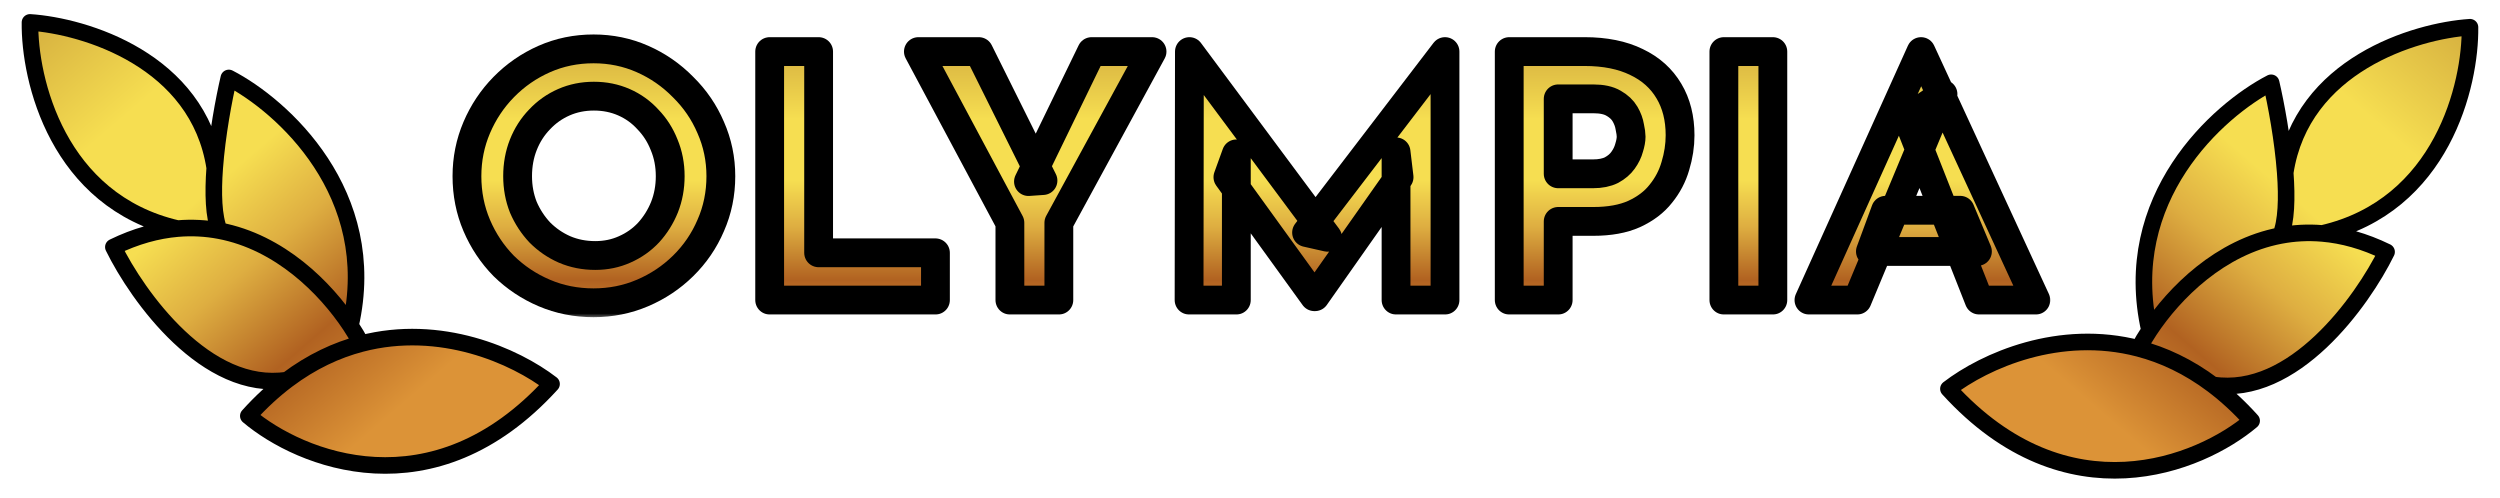 <svg width="241" height="48" viewBox="0 0 241 48" fill="none" xmlns="http://www.w3.org/2000/svg">
<g clip-path="url(#clip0_1202_147)">
<path d="M20.369 22.086C21.861 7.213 9.516 2.084 3.08 1.995C3.889 16.15 12.057 21.243 17.781 22.034C15.192 22.195 12.909 22.966 11.227 23.78C16.051 33.128 22.091 36.354 27.311 36.982C26.248 37.851 25.422 38.793 24.662 39.913C37.822 49.774 48.923 42.211 52.507 37.143C46.429 31.847 39.78 31.739 34.769 33.186C34.285 32.333 33.792 31.539 33.29 30.802C35.098 24.269 33.938 12.38 22.175 7.523C21.142 10.813 20.225 16.66 21.619 22.271C21.198 22.19 20.781 22.129 20.369 22.086Z" fill="url(#paint0_linear_1202_147)"/>
<path d="M34.821 33.126C42.462 31.128 49.636 34.298 53.169 37.015C41.739 49.582 28.918 44.305 23.937 40.095C25.163 38.732 26.418 37.587 27.687 36.632M34.821 33.126C32.456 33.744 30.047 34.858 27.687 36.632M34.821 33.126C34.532 32.58 34.185 31.994 33.784 31.388M27.687 36.632C19.903 37.842 13.271 28.593 10.928 23.817C13.1 22.759 15.169 22.203 17.119 22.036M33.784 31.388C36.688 18.64 27.176 10.161 22.058 7.514C21.579 9.563 20.935 13.01 20.7 16.177M33.784 31.388C31.37 27.741 26.968 23.34 21.155 22.24M21.155 22.24C20.582 20.903 20.519 18.624 20.7 16.177M21.155 22.24C19.876 21.998 18.528 21.916 17.119 22.036M20.7 16.177C19.113 5.8 8.165 2.508 2.89 2.159C2.816 7.674 5.559 19.371 17.119 22.036" stroke="black" stroke-width="1.598" stroke-linecap="round" stroke-linejoin="round"/>
<path d="M220.626 22.552C219.133 7.68 231.479 2.55 237.915 2.462C237.106 16.616 228.938 21.71 223.213 22.5C225.803 22.662 228.086 23.433 229.768 24.246C224.943 33.594 218.904 36.82 213.684 37.448C214.746 38.317 215.572 39.259 216.333 40.379C203.173 50.24 192.072 42.678 188.488 37.609C194.566 32.313 201.215 32.205 206.226 33.652C206.71 32.799 207.203 32.005 207.705 31.268C205.897 24.735 207.056 12.847 218.819 7.99C219.853 11.28 220.77 17.127 219.376 22.737C219.797 22.657 220.214 22.595 220.626 22.552Z" fill="url(#paint1_linear_1202_147)"/>
<path d="M206.175 33.592C198.533 31.594 191.359 34.765 187.827 37.481C199.257 50.048 212.077 44.771 217.058 40.562C215.832 39.199 214.577 38.053 213.308 37.098M206.175 33.592C208.539 34.211 210.948 35.324 213.308 37.098M206.175 33.592C206.463 33.046 206.81 32.461 207.211 31.854M213.308 37.098C221.092 38.309 227.724 29.059 230.067 24.283C227.895 23.225 225.826 22.669 223.876 22.503M207.211 31.854C204.307 19.106 213.819 10.627 218.938 7.981C219.416 10.029 220.06 13.476 220.295 16.643M207.211 31.854C209.625 28.207 214.027 23.806 219.84 22.706M219.84 22.706C220.413 21.369 220.476 19.09 220.295 16.643M219.84 22.706C221.119 22.464 222.467 22.382 223.876 22.503M220.295 16.643C221.882 6.266 232.83 2.974 238.106 2.625C238.179 8.14 235.436 19.837 223.876 22.503" stroke="black" stroke-width="1.598" stroke-linecap="round" stroke-linejoin="round"/>
<mask id="path-5-outside-1_1202_147" maskUnits="userSpaceOnUse" x="43.014" y="2.712" width="155" height="28" fill="black">
<rect fill="white" x="43.014" y="2.712" width="155" height="28"/>
<path d="M45.014 16.983C45.014 15.334 45.329 13.771 45.958 12.296C46.588 10.82 47.456 9.518 48.562 8.39C49.691 7.24 50.992 6.339 52.468 5.688C53.943 5.037 55.527 4.712 57.22 4.712C58.891 4.712 60.464 5.037 61.939 5.688C63.415 6.339 64.717 7.24 65.845 8.39C66.995 9.518 67.885 10.82 68.514 12.296C69.165 13.771 69.49 15.334 69.49 16.983C69.49 18.675 69.165 20.259 68.514 21.735C67.885 23.21 66.995 24.512 65.845 25.64C64.717 26.747 63.415 27.615 61.939 28.244C60.464 28.873 58.891 29.188 57.22 29.188C55.527 29.188 53.943 28.873 52.468 28.244C50.992 27.615 49.691 26.747 48.562 25.64C47.456 24.512 46.588 23.21 45.958 21.735C45.329 20.259 45.014 18.675 45.014 16.983ZM49.897 16.983C49.897 18.046 50.081 19.044 50.45 19.977C50.84 20.888 51.372 21.702 52.045 22.418C52.739 23.113 53.531 23.655 54.421 24.046C55.332 24.436 56.319 24.631 57.383 24.631C58.403 24.631 59.346 24.436 60.214 24.046C61.104 23.655 61.874 23.113 62.525 22.418C63.176 21.702 63.686 20.888 64.055 19.977C64.424 19.044 64.608 18.046 64.608 16.983C64.608 15.898 64.413 14.889 64.022 13.956C63.654 13.023 63.133 12.209 62.46 11.514C61.809 10.799 61.039 10.245 60.149 9.855C59.26 9.464 58.294 9.269 57.252 9.269C56.211 9.269 55.245 9.464 54.356 9.855C53.466 10.245 52.685 10.799 52.012 11.514C51.34 12.209 50.819 13.023 50.45 13.956C50.081 14.889 49.897 15.898 49.897 16.983Z"/>
<path d="M74.196 4.972H78.915V24.371H90.177V28.928H74.196V4.972Z"/>
<path d="M97.354 21.474L88.533 4.972H94.359L100.544 17.406L99.144 17.503L105.231 4.972H111.057L102.073 21.474V28.928H97.354V21.474Z"/>
<path d="M114.627 28.928L114.659 4.972L127.971 22.874L125.953 22.418L139.298 4.972V28.928H134.579V14.639L134.871 17.08L126.767 28.602H126.702L118.37 17.08L119.183 14.834V28.928H114.627Z"/>
<path d="M152.748 4.972C154.723 4.972 156.394 5.309 157.761 5.981C159.128 6.632 160.169 7.565 160.885 8.78C161.601 9.974 161.959 11.395 161.959 13.044C161.959 14.021 161.807 15.008 161.504 16.006C161.222 16.983 160.755 17.872 160.104 18.675C159.475 19.478 158.618 20.129 157.533 20.628C156.47 21.105 155.157 21.344 153.594 21.344H150.209V28.928H145.49V4.972H152.748ZM153.562 16.755C154.278 16.755 154.875 16.635 155.352 16.397C155.829 16.136 156.198 15.822 156.459 15.453C156.741 15.062 156.936 14.661 157.045 14.249C157.175 13.836 157.24 13.478 157.24 13.175C157.24 12.936 157.196 12.621 157.11 12.231C157.045 11.818 156.893 11.406 156.654 10.994C156.415 10.582 156.046 10.234 155.547 9.952C155.07 9.67 154.419 9.529 153.594 9.529H150.209V16.755H153.562Z"/>
<path d="M166.182 4.972H170.902V28.928H166.182V4.972Z"/>
<path d="M174.383 28.928L185.189 4.972L196.255 28.928H190.787L183.887 11.417L187.305 9.073L179.037 28.928H174.383ZM181.771 20.27H188.965L190.625 24.241H180.307L181.771 20.27Z"/>
</mask>
<path d="M45.014 16.983C45.014 15.334 45.329 13.771 45.958 12.296C46.588 10.82 47.456 9.518 48.562 8.39C49.691 7.24 50.992 6.339 52.468 5.688C53.943 5.037 55.527 4.712 57.22 4.712C58.891 4.712 60.464 5.037 61.939 5.688C63.415 6.339 64.717 7.24 65.845 8.39C66.995 9.518 67.885 10.82 68.514 12.296C69.165 13.771 69.49 15.334 69.49 16.983C69.49 18.675 69.165 20.259 68.514 21.735C67.885 23.21 66.995 24.512 65.845 25.64C64.717 26.747 63.415 27.615 61.939 28.244C60.464 28.873 58.891 29.188 57.22 29.188C55.527 29.188 53.943 28.873 52.468 28.244C50.992 27.615 49.691 26.747 48.562 25.64C47.456 24.512 46.588 23.21 45.958 21.735C45.329 20.259 45.014 18.675 45.014 16.983ZM49.897 16.983C49.897 18.046 50.081 19.044 50.45 19.977C50.84 20.888 51.372 21.702 52.045 22.418C52.739 23.113 53.531 23.655 54.421 24.046C55.332 24.436 56.319 24.631 57.383 24.631C58.403 24.631 59.346 24.436 60.214 24.046C61.104 23.655 61.874 23.113 62.525 22.418C63.176 21.702 63.686 20.888 64.055 19.977C64.424 19.044 64.608 18.046 64.608 16.983C64.608 15.898 64.413 14.889 64.022 13.956C63.654 13.023 63.133 12.209 62.46 11.514C61.809 10.799 61.039 10.245 60.149 9.855C59.26 9.464 58.294 9.269 57.252 9.269C56.211 9.269 55.245 9.464 54.356 9.855C53.466 10.245 52.685 10.799 52.012 11.514C51.34 12.209 50.819 13.023 50.45 13.956C50.081 14.889 49.897 15.898 49.897 16.983Z" fill="url(#paint2_linear_1202_147)"/>
<path d="M74.196 4.972H78.915V24.371H90.177V28.928H74.196V4.972Z" fill="url(#paint3_linear_1202_147)"/>
<path d="M97.354 21.474L88.533 4.972H94.359L100.544 17.406L99.144 17.503L105.231 4.972H111.057L102.073 21.474V28.928H97.354V21.474Z" fill="url(#paint4_linear_1202_147)"/>
<path d="M114.627 28.928L114.659 4.972L127.971 22.874L125.953 22.418L139.298 4.972V28.928H134.579V14.639L134.871 17.08L126.767 28.602H126.702L118.37 17.08L119.183 14.834V28.928H114.627Z" fill="url(#paint5_linear_1202_147)"/>
<path d="M152.748 4.972C154.723 4.972 156.394 5.309 157.761 5.981C159.128 6.632 160.169 7.565 160.885 8.78C161.601 9.974 161.959 11.395 161.959 13.044C161.959 14.021 161.807 15.008 161.504 16.006C161.222 16.983 160.755 17.872 160.104 18.675C159.475 19.478 158.618 20.129 157.533 20.628C156.47 21.105 155.157 21.344 153.594 21.344H150.209V28.928H145.49V4.972H152.748ZM153.562 16.755C154.278 16.755 154.875 16.635 155.352 16.397C155.829 16.136 156.198 15.822 156.459 15.453C156.741 15.062 156.936 14.661 157.045 14.249C157.175 13.836 157.24 13.478 157.24 13.175C157.24 12.936 157.196 12.621 157.11 12.231C157.045 11.818 156.893 11.406 156.654 10.994C156.415 10.582 156.046 10.234 155.547 9.952C155.07 9.67 154.419 9.529 153.594 9.529H150.209V16.755H153.562Z" fill="url(#paint6_linear_1202_147)"/>
<path d="M166.182 4.972H170.902V28.928H166.182V4.972Z" fill="url(#paint7_linear_1202_147)"/>
<path d="M174.383 28.928L185.189 4.972L196.255 28.928H190.787L183.887 11.417L187.305 9.073L179.037 28.928H174.383ZM181.771 20.27H188.965L190.625 24.241H180.307L181.771 20.27Z" fill="url(#paint8_linear_1202_147)"/>
<path d="M45.014 16.983C45.014 15.334 45.329 13.771 45.958 12.296C46.588 10.82 47.456 9.518 48.562 8.39C49.691 7.24 50.992 6.339 52.468 5.688C53.943 5.037 55.527 4.712 57.22 4.712C58.891 4.712 60.464 5.037 61.939 5.688C63.415 6.339 64.717 7.24 65.845 8.39C66.995 9.518 67.885 10.82 68.514 12.296C69.165 13.771 69.49 15.334 69.49 16.983C69.49 18.675 69.165 20.259 68.514 21.735C67.885 23.21 66.995 24.512 65.845 25.64C64.717 26.747 63.415 27.615 61.939 28.244C60.464 28.873 58.891 29.188 57.22 29.188C55.527 29.188 53.943 28.873 52.468 28.244C50.992 27.615 49.691 26.747 48.562 25.64C47.456 24.512 46.588 23.21 45.958 21.735C45.329 20.259 45.014 18.675 45.014 16.983ZM49.897 16.983C49.897 18.046 50.081 19.044 50.45 19.977C50.84 20.888 51.372 21.702 52.045 22.418C52.739 23.113 53.531 23.655 54.421 24.046C55.332 24.436 56.319 24.631 57.383 24.631C58.403 24.631 59.346 24.436 60.214 24.046C61.104 23.655 61.874 23.113 62.525 22.418C63.176 21.702 63.686 20.888 64.055 19.977C64.424 19.044 64.608 18.046 64.608 16.983C64.608 15.898 64.413 14.889 64.022 13.956C63.654 13.023 63.133 12.209 62.46 11.514C61.809 10.799 61.039 10.245 60.149 9.855C59.26 9.464 58.294 9.269 57.252 9.269C56.211 9.269 55.245 9.464 54.356 9.855C53.466 10.245 52.685 10.799 52.012 11.514C51.34 12.209 50.819 13.023 50.45 13.956C50.081 14.889 49.897 15.898 49.897 16.983Z" stroke="black" stroke-width="2.777" stroke-linecap="round" stroke-linejoin="round" mask="url(#path-5-outside-1_1202_147)"/>
<path d="M74.196 4.972H78.915V24.371H90.177V28.928H74.196V4.972Z" stroke="black" stroke-width="2.777" stroke-linecap="round" stroke-linejoin="round" mask="url(#path-5-outside-1_1202_147)"/>
<path d="M97.354 21.474L88.533 4.972H94.359L100.544 17.406L99.144 17.503L105.231 4.972H111.057L102.073 21.474V28.928H97.354V21.474Z" stroke="black" stroke-width="2.777" stroke-linecap="round" stroke-linejoin="round" mask="url(#path-5-outside-1_1202_147)"/>
<path d="M114.627 28.928L114.659 4.972L127.971 22.874L125.953 22.418L139.298 4.972V28.928H134.579V14.639L134.871 17.08L126.767 28.602H126.702L118.37 17.08L119.183 14.834V28.928H114.627Z" stroke="black" stroke-width="2.777" stroke-linecap="round" stroke-linejoin="round" mask="url(#path-5-outside-1_1202_147)"/>
<path d="M152.748 4.972C154.723 4.972 156.394 5.309 157.761 5.981C159.128 6.632 160.169 7.565 160.885 8.78C161.601 9.974 161.959 11.395 161.959 13.044C161.959 14.021 161.807 15.008 161.504 16.006C161.222 16.983 160.755 17.872 160.104 18.675C159.475 19.478 158.618 20.129 157.533 20.628C156.47 21.105 155.157 21.344 153.594 21.344H150.209V28.928H145.49V4.972H152.748ZM153.562 16.755C154.278 16.755 154.875 16.635 155.352 16.397C155.829 16.136 156.198 15.822 156.459 15.453C156.741 15.062 156.936 14.661 157.045 14.249C157.175 13.836 157.24 13.478 157.24 13.175C157.24 12.936 157.196 12.621 157.11 12.231C157.045 11.818 156.893 11.406 156.654 10.994C156.415 10.582 156.046 10.234 155.547 9.952C155.07 9.67 154.419 9.529 153.594 9.529H150.209V16.755H153.562Z" stroke="black" stroke-width="2.777" stroke-linecap="round" stroke-linejoin="round" mask="url(#path-5-outside-1_1202_147)"/>
<path d="M166.182 4.972H170.902V28.928H166.182V4.972Z" stroke="black" stroke-width="2.777" stroke-linecap="round" stroke-linejoin="round" mask="url(#path-5-outside-1_1202_147)"/>
<path d="M174.383 28.928L185.189 4.972L196.255 28.928H190.787L183.887 11.417L187.305 9.073L179.037 28.928H174.383ZM181.771 20.27H188.965L190.625 24.241H180.307L181.771 20.27Z" stroke="black" stroke-width="2.777" stroke-linecap="round" stroke-linejoin="round" mask="url(#path-5-outside-1_1202_147)"/>
</g>
<defs>
<linearGradient id="paint0_linear_1202_147" x1="5.267" y1="0.114" x2="38.747" y2="39.038" gradientUnits="userSpaceOnUse">
<stop stop-color="#D5AF3F"/>
<stop offset="0.25" stop-color="#F6DE51"/>
<stop offset="0.458" stop-color="#F6DE51"/>
<stop offset="0.615" stop-color="#DEAE41"/>
<stop offset="0.796" stop-color="#B16221"/>
<stop offset="1" stop-color="#DC9337"/>
</linearGradient>
<linearGradient id="paint1_linear_1202_147" x1="235.728" y1="0.58" x2="202.248" y2="39.504" gradientUnits="userSpaceOnUse">
<stop stop-color="#D5AF3F"/>
<stop offset="0.25" stop-color="#F6DE51"/>
<stop offset="0.458" stop-color="#F6DE51"/>
<stop offset="0.615" stop-color="#DEAE41"/>
<stop offset="0.796" stop-color="#B16221"/>
<stop offset="1" stop-color="#DC9337"/>
</linearGradient>
<linearGradient id="paint2_linear_1202_147" x1="120.689" y1="4.395" x2="120.689" y2="32.777" gradientUnits="userSpaceOnUse">
<stop stop-color="#D5AF3F"/>
<stop offset="0.25" stop-color="#F6DE51"/>
<stop offset="0.458" stop-color="#F6DE51"/>
<stop offset="0.615" stop-color="#DEAE41"/>
<stop offset="0.796" stop-color="#B16221"/>
<stop offset="1" stop-color="#DC9337"/>
</linearGradient>
<linearGradient id="paint3_linear_1202_147" x1="120.689" y1="4.395" x2="120.689" y2="32.777" gradientUnits="userSpaceOnUse">
<stop stop-color="#D5AF3F"/>
<stop offset="0.25" stop-color="#F6DE51"/>
<stop offset="0.458" stop-color="#F6DE51"/>
<stop offset="0.615" stop-color="#DEAE41"/>
<stop offset="0.796" stop-color="#B16221"/>
<stop offset="1" stop-color="#DC9337"/>
</linearGradient>
<linearGradient id="paint4_linear_1202_147" x1="120.689" y1="4.395" x2="120.689" y2="32.777" gradientUnits="userSpaceOnUse">
<stop stop-color="#D5AF3F"/>
<stop offset="0.25" stop-color="#F6DE51"/>
<stop offset="0.458" stop-color="#F6DE51"/>
<stop offset="0.615" stop-color="#DEAE41"/>
<stop offset="0.796" stop-color="#B16221"/>
<stop offset="1" stop-color="#DC9337"/>
</linearGradient>
<linearGradient id="paint5_linear_1202_147" x1="120.689" y1="4.395" x2="120.689" y2="32.777" gradientUnits="userSpaceOnUse">
<stop stop-color="#D5AF3F"/>
<stop offset="0.25" stop-color="#F6DE51"/>
<stop offset="0.458" stop-color="#F6DE51"/>
<stop offset="0.615" stop-color="#DEAE41"/>
<stop offset="0.796" stop-color="#B16221"/>
<stop offset="1" stop-color="#DC9337"/>
</linearGradient>
<linearGradient id="paint6_linear_1202_147" x1="120.689" y1="4.395" x2="120.689" y2="32.777" gradientUnits="userSpaceOnUse">
<stop stop-color="#D5AF3F"/>
<stop offset="0.25" stop-color="#F6DE51"/>
<stop offset="0.458" stop-color="#F6DE51"/>
<stop offset="0.615" stop-color="#DEAE41"/>
<stop offset="0.796" stop-color="#B16221"/>
<stop offset="1" stop-color="#DC9337"/>
</linearGradient>
<linearGradient id="paint7_linear_1202_147" x1="120.689" y1="4.395" x2="120.689" y2="32.777" gradientUnits="userSpaceOnUse">
<stop stop-color="#D5AF3F"/>
<stop offset="0.25" stop-color="#F6DE51"/>
<stop offset="0.458" stop-color="#F6DE51"/>
<stop offset="0.615" stop-color="#DEAE41"/>
<stop offset="0.796" stop-color="#B16221"/>
<stop offset="1" stop-color="#DC9337"/>
</linearGradient>
<linearGradient id="paint8_linear_1202_147" x1="120.689" y1="4.395" x2="120.689" y2="32.777" gradientUnits="userSpaceOnUse">
<stop stop-color="#D5AF3F"/>
<stop offset="0.25" stop-color="#F6DE51"/>
<stop offset="0.458" stop-color="#F6DE51"/>
<stop offset="0.615" stop-color="#DEAE41"/>
<stop offset="0.796" stop-color="#B16221"/>
<stop offset="1" stop-color="#DC9337"/>
</linearGradient>
<clipPath id="clip0_1202_147">
<rect width="241" height="47.058" fill="white"/>
</clipPath>
</defs>
</svg>
